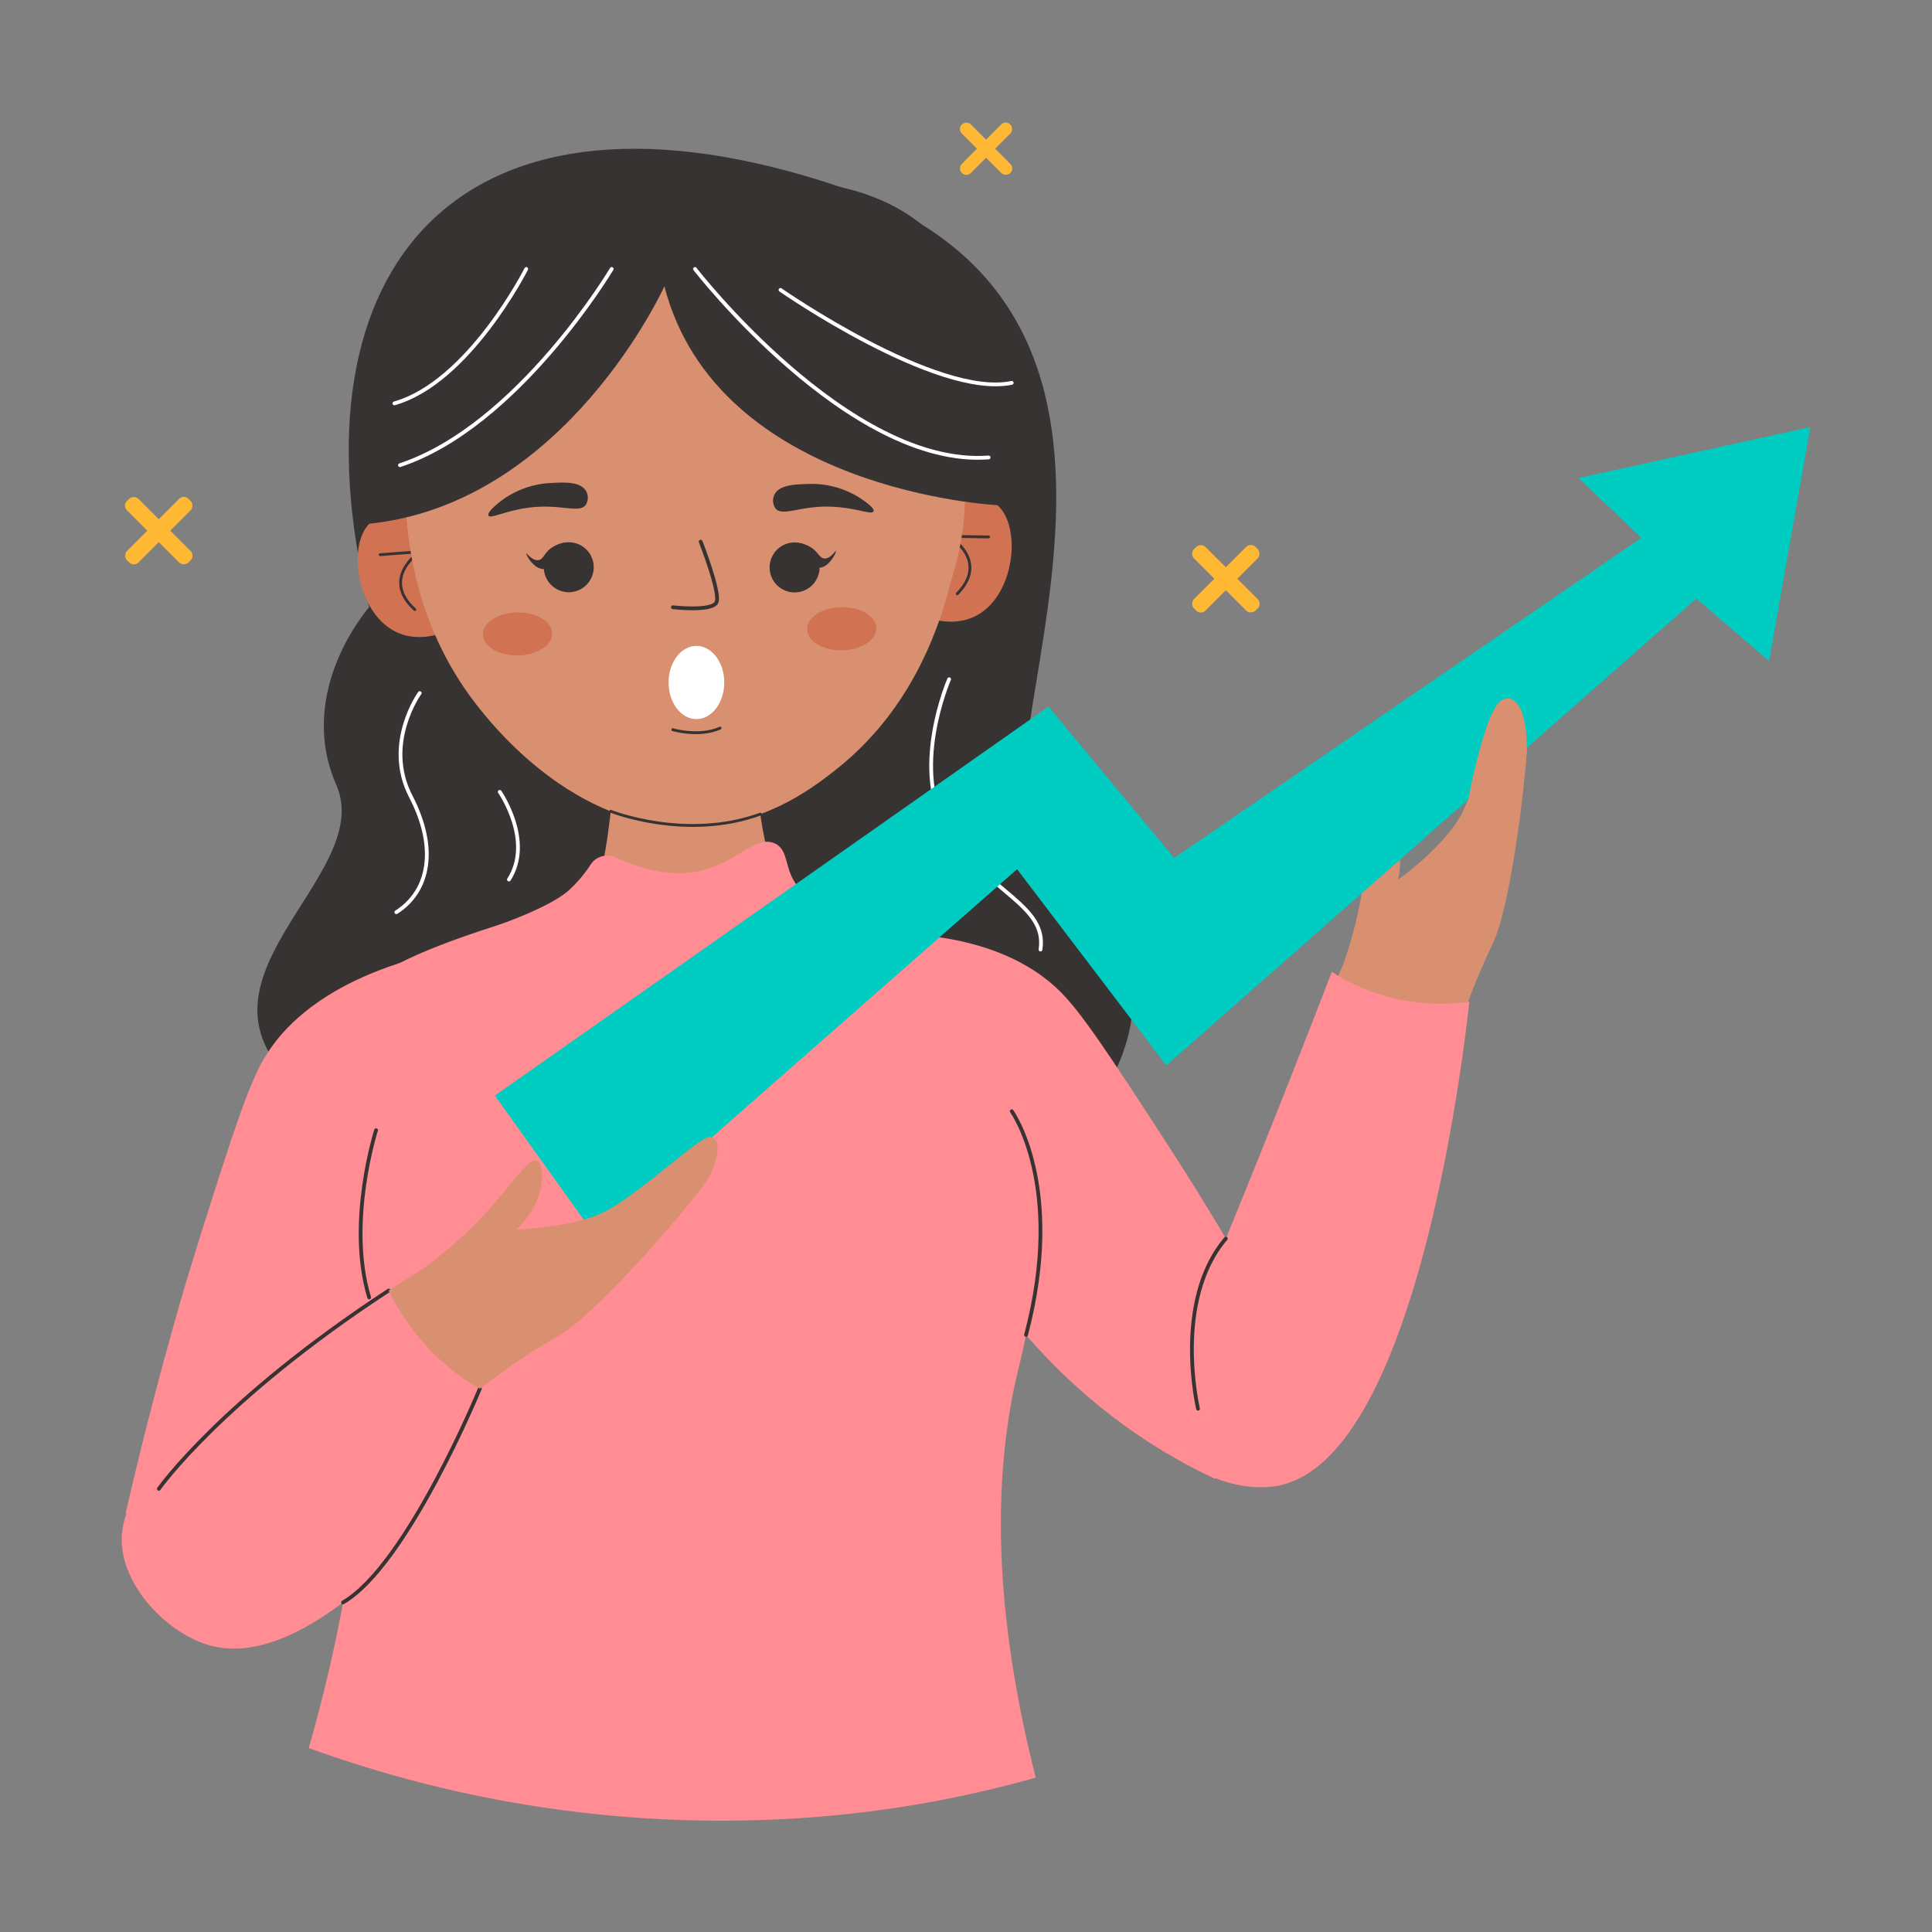 <svg xmlns="http://www.w3.org/2000/svg" id="Graph" viewBox="0 0 512 512" width="512" height="512"><rect x="0" y="0" width="512" height="512" fill="#808080" stroke="none"/><defs><style>.cls-1,.cls-11{fill:#383333;}.cls-2{fill:#ff8d93;}.cls-3{fill:#d89071;}.cls-4{fill:#d17352;}.cls-5,.cls-6,.cls-7,.cls-8{fill:none;stroke-linecap:round;stroke-linejoin:round;}.cls-5,.cls-6,.cls-7{stroke:#383333;}.cls-5{stroke-width:0.75px;}.cls-11,.cls-6,.cls-8{fill-rule:evenodd;}.cls-8{stroke:#fff;}.cls-9{fill:#ffb833;}.cls-10{fill:#00ccc1;}.cls-12{fill:#fff;}</style></defs><path class="cls-1" d="M97.83,160.91S78.19,183.05,89.12,208,43.27,261,81.8,290.16s188.77,36,209.39,1.92,1.66-47.7-16.7-69,49.23-139.25-51.42-173.4S75.63,70.21,97.83,160.91Z"></path><path class="cls-2" d="M224.42,247.76c34.7-2.59,50,8.76,56,14.48s13.5,17.23,28.35,40.07c3.7,5.69,6.48,10.1,7.7,12.08,8.73,14.08,19.57,32.32,31.46,54.27L322,391.9c-3.58-1.67-7.21-3.54-10.86-5.63-26.31-15.06-43.67-35.87-54.89-53.55Z"></path><path class="cls-2" d="M120,251.61C85.89,258.37,74.2,273.37,70,280.47s-8.42,20.21-16.65,46.18c-2,6.47-3.55,11.46-4.21,13.69-4.66,15.9-10.25,36.37-15.86,60.69l31.1,15.51c3-2.56,6-5.32,9-8.32C94.65,386.71,105.84,362,112,342Q116,296.8,120,251.61Z"></path><path class="cls-2" d="M157.7,342.84c-5.66,9.45-63.62,104.7-102.57,93.07C44.6,432.77,32.8,421,32.28,408.81c-.55-13,11.73-22.8,30-37C77.4,360.09,100.38,342,130,317.88a52.29,52.29,0,0,0,6.63,9.88A54.42,54.42,0,0,0,157.7,342.84Z"></path><path class="cls-3" d="M200.46,203.92s.54,19.7,5.82,29.33,30.26,9.38,50,23.73-1.52,61.79,5.67,198.49c0,0-107.39,22-164.1,5.45,0,0,9.29-81.86,3.32-138.59s3.39-64.73,15.13-70.12,39.94-13.64,42.42-19.88,4.1-27.16,4.1-27.16Z"></path><path class="cls-4" d="M116.22,140c-.82-.75-5.26-4.69-11.44-4.06-.9.09-4.49.46-6.86,2.81-6.13,6.08-3.17,24.61,7.85,29.08,6.16,2.49,12.55-.34,14.7-1.41Q118.34,153.23,116.22,140Z"></path><path class="cls-5" d="M100.74,147l10.49-.79s-10.49,7-1.29,15.34"></path><path class="cls-4" d="M246.19,136.24c.77-.8,5-5,11.18-4.72.9,0,4.51.2,7,2.4,6.47,5.71,4.6,24.39-6.14,29.49-6,2.85-12.54.4-14.75-.55Z"></path><path class="cls-5" d="M262,142.3l-10.51-.17s10.88,6.34,2.19,15.23"></path><circle class="cls-3" cx="181.61" cy="130.55" r="74.16"></circle><path class="cls-3" d="M255.58,125.15c0,8.68-1,52.24-33.44,78.32-6,4.8-18.13,14.31-35.64,15.55-32.31,2.31-54.78-25.5-59.27-31.05-15.65-19.36-18.71-40.52-19.44-50.42C107.79,137.55,187.56,77.8,255.58,125.15Z"></path><path class="cls-1" d="M132.66,132.85A23.64,23.64,0,0,1,146.07,128c3.29-.19,7.75-.44,9.21,2.1a3.59,3.59,0,0,1,0,3.64c-1.48,2.12-5.42.38-11.71.53-8.27.2-13.54,3.51-14.13,2.35C129.05,135.73,131.64,133.66,132.66,132.85Z"></path><path class="cls-1" d="M228,132.05a23.57,23.57,0,0,0-13.76-3.79c-3.3.08-7.76.18-9,2.83a3.59,3.59,0,0,0,.26,3.63c1.64,2,5.44-.06,11.71-.41,8.26-.47,13.79,2.41,14.27,1.2C231.85,134.63,229.1,132.78,228,132.05Z"></path><path class="cls-6" d="M185.68,143.54s5.34,13.56,4.19,16.08-11.54,1.31-11.54,1.31"></path><ellipse class="cls-4" cx="137.15" cy="168" rx="9.17" ry="5.71" transform="translate(-2.68 2.23) rotate(-0.92)"></ellipse><ellipse class="cls-4" cx="223.07" cy="166.62" rx="9.17" ry="5.71" transform="translate(-2.65 3.61) rotate(-0.92)"></ellipse><path class="cls-2" d="M141.74,242.27c4.66,13.1,12.33,18.29,15.42,20.08,16.83,9.71,43.94,2.53,63.62-20.61,8.25,1,33.7,5.15,46.94,25.49,7.93,12.18,8.18,25.11,8.32,43.39a211.69,211.69,0,0,1-6.24,52.54c-5.39,22.41-8.29,56.87,4.69,107.93a302.19,302.19,0,0,1-57.35,10.36A320.41,320.41,0,0,1,81.8,463.23S97,413.11,95,377s-3.11-106.83,2.37-115.47S141.74,242.27,141.74,242.27Z"></path><path class="cls-2" d="M156.53,229.11a5.24,5.24,0,0,1,6.58-1.88c11.26,5.12,19.2,4.73,24.72,2.94,8.06-2.6,12.83-8.8,17.52-6.64,4.35,2,1.83,8.3,8.09,13.44,4.73,3.87,12.79,6.09,12.79,6.09L204,265.7l-58.37,6-14.5-26.23s14.34-4.78,19.66-9.57A34.91,34.91,0,0,0,156.53,229.11Z"></path><path class="cls-5" d="M178.29,193.37s7,2.07,12.54-.42"></path><path class="cls-5" d="M161.85,215s20,7.93,39.64.75"></path><path class="cls-1" d="M176.07,75.87s-26,57.48-78.15,62.91c0,0-14.56-96.9,78.15-86.15,0,0,41.07-13.87,67.42,6.25s20.89,75,20.89,75S190.19,130.33,176.07,75.87Z"></path><path class="cls-7" d="M268.12,294.49s14.23,19.72,3.79,59.28"></path><path class="cls-7" d="M99.66,299.52S91.83,324,97.83,343.83"></path><path class="cls-8" d="M162.1,71.28s-24.81,41.63-56.11,52"></path><path class="cls-8" d="M139.46,71.28s-15.17,30-34.94,35.62"></path><path class="cls-8" d="M184.18,71.28S225,124,262,121.23"></path><path class="cls-8" d="M206.84,76.83s41.38,28.79,61.28,24.63"></path><path class="cls-8" d="M111.23,183.67s-9.66,13.35-2.37,27.4,4.68,25.26-3.82,30.67"></path><path class="cls-8" d="M132.44,209.85s9,13,2.43,23.24"></path><path class="cls-8" d="M251.53,180s-10.72,24.56,0,40.64,26,19.29,24.21,31"></path><path class="cls-3" d="M356,255.49a115.12,115.12,0,0,0,5.77-25c1.19-12.54,1.24-15.91,3.55-15.38s7.33,7.7,5.21,18c0,0,10.16-7.18,15.6-15.35s10.15-31.48,12.66-33.57,5,2.58,5.89,8-3.8,47.17-9.14,58a194.22,194.22,0,0,0-9.28,23.31,59.23,59.23,0,0,1-9.26,0,60.91,60.91,0,0,1-25.42-7.87Q353.8,260.58,356,255.49Z"></path><path class="cls-2" d="M389.4,265.46c-2,17.74-14.82,123.1-51.64,128.43-7.23,1.05-19-1.23-24.62-9-7.6-10.54-.57-26.93,7.75-47,7.3-17.64,18.31-44.71,32.06-80.35a52.77,52.77,0,0,0,10.65,5.29A54.42,54.42,0,0,0,389.4,265.46Z"></path><path class="cls-7" d="M317.49,373.33s-6.77-28.51,7.37-45.09"></path><path class="cls-7" d="M42.09,394.56S58.59,371.07,103,342"></path><path class="cls-7" d="M127.17,368s-19.23,46.8-36.27,56.66"></path><rect class="cls-9" x="259.63" y="30.34" width="3.39" height="18.15" rx="1.63" transform="translate(48.67 196.33) rotate(-45)"></rect><rect class="cls-9" x="259.63" y="30.34" width="3.39" height="18.15" rx="1.63" transform="translate(418.23 252.07) rotate(-135)"></rect><rect class="cls-9" x="322.71" y="141.87" width="4.3" height="23.04" rx="1.73" transform="translate(-13.31 274.63) rotate(-45)"></rect><rect class="cls-9" x="322.71" y="141.87" width="4.3" height="23.04" rx="1.73" transform="translate(446.1 491.55) rotate(-135)"></rect><rect class="cls-9" x="39.93" y="129.1" width="4.3" height="23.04" rx="1.73" transform="translate(-87.11 70.95) rotate(-45)"></rect><rect class="cls-9" x="39.93" y="129.1" width="4.3" height="23.04" rx="1.73" transform="translate(-27.59 269.81) rotate(-135)"></rect><path class="cls-10" d="M131.14,290.34,277.87,187.26l33.29,40.11L435,142.52l-16.65-15.83,61.4-13.51q-5.46,31-10.93,62L449.56,158.6,309.08,282.35l-39.54-52L158.2,328.13Z"></path><path class="cls-3" d="M112.34,336.06a114.93,114.93,0,0,0,18.88-17.4c8.05-9.68,10-12.43,11.6-10.69s1.71,10.49-5.86,17.82c0,0,12.43-.2,21.54-3.88s26.14-20.27,29.39-20.57,2.67,4.94.38,9.88S158.52,348,148,354a193.87,193.87,0,0,0-20.81,14,57.68,57.68,0,0,1-7.67-5.19A60.89,60.89,0,0,1,103,342Z"></path><path class="cls-3" d="M389.11,211.85s4.34-23.68,8.85-26.28,7.64,5.47,6.36,17.37-7.46,17.72-7.46,17.72Z"></path><path class="cls-11" d="M215.55,154.75a6.62,6.62,0,1,1-.58-9.33A6.63,6.63,0,0,1,215.55,154.75Z"></path><path class="cls-11" d="M221.56,146c-.15-.13-1.44,2.12-3.11,2-1.23-.12-1.54-1.47-3.11-2.65a7.91,7.91,0,0,0-4.67-1.5,16.87,16.87,0,0,0,2.67,3.86c1.52,1.64,2.49,2.7,3.81,2.72C219.83,150.38,221.76,146.11,221.56,146Z"></path><path class="cls-11" d="M155.42,155a6.62,6.62,0,1,1,0-9.35A6.64,6.64,0,0,1,155.42,155Z"></path><path class="cls-11" d="M139.47,146.68c.14-.13,1.58,2,3.24,1.76,1.21-.2,1.44-1.57,2.92-2.86a8,8,0,0,1,4.56-1.8,16.92,16.92,0,0,1-2.41,4c-1.4,1.74-2.3,2.86-3.62,3C141.49,151,139.29,146.86,139.47,146.68Z"></path><ellipse class="cls-12" cx="184.56" cy="180.87" rx="7.38" ry="9.7"></ellipse></svg>